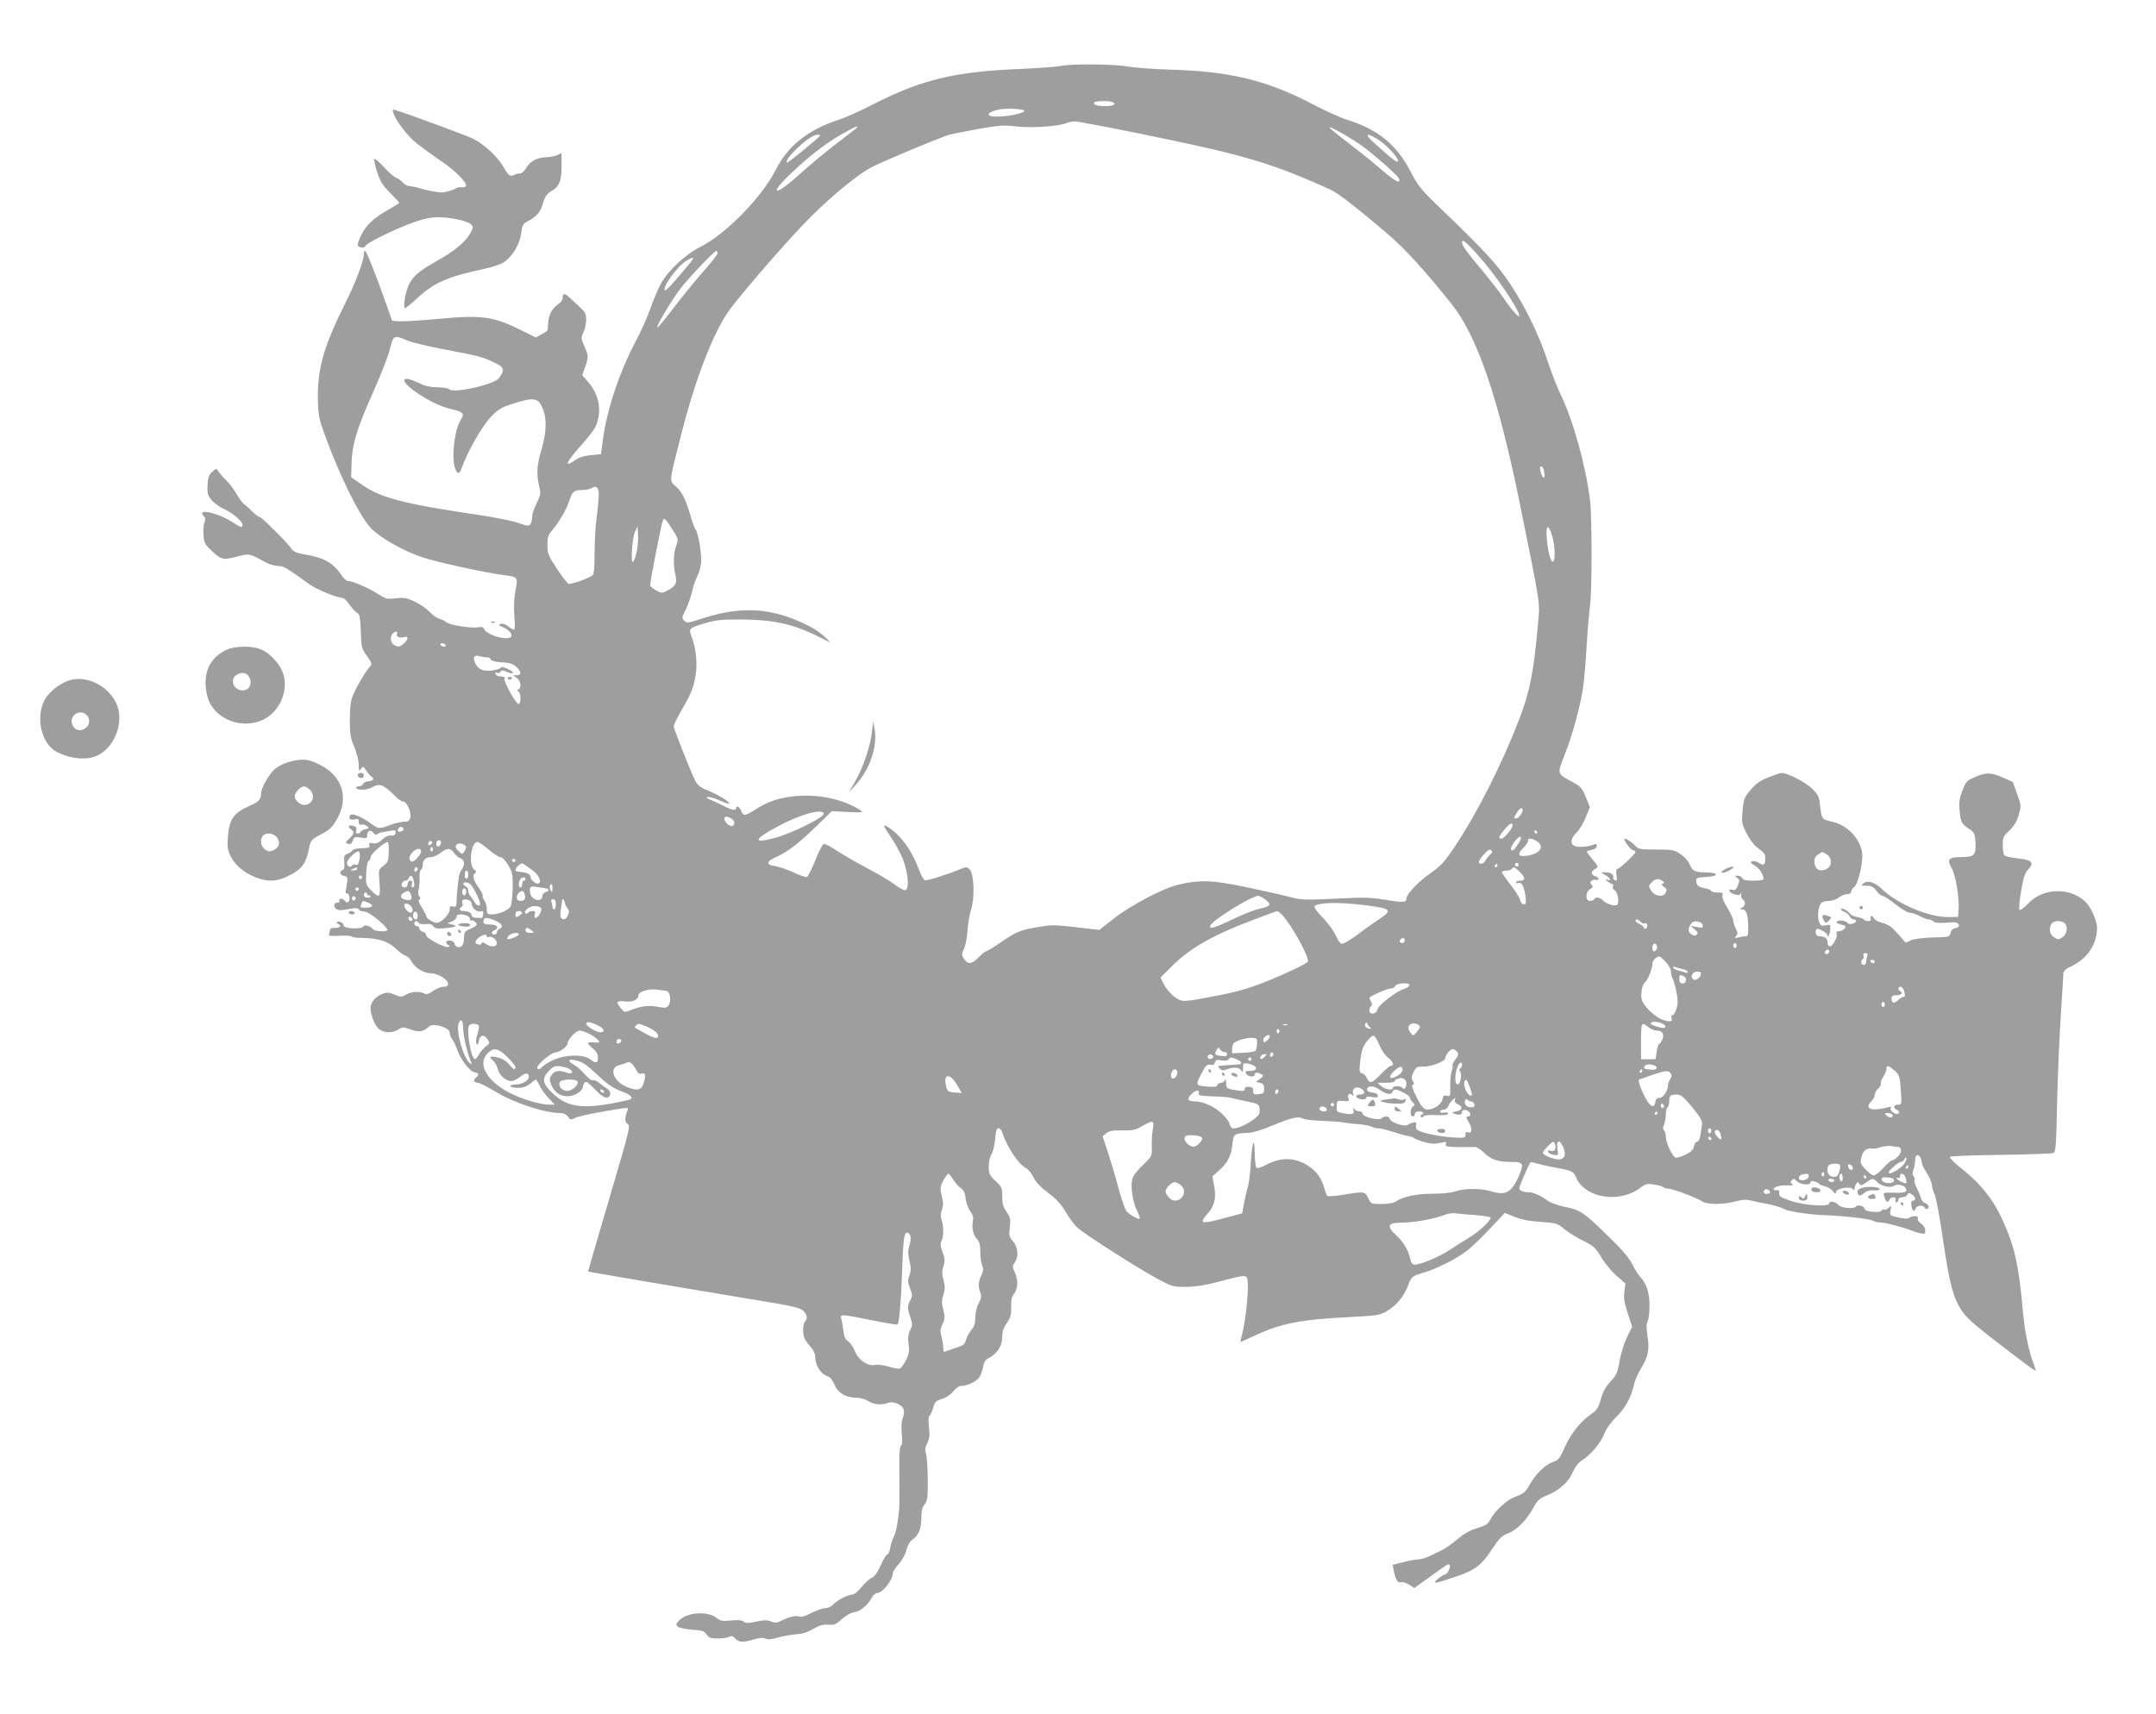 <?xml version="1.0" standalone="no"?>
<!DOCTYPE svg PUBLIC "-//W3C//DTD SVG 20010904//EN"
 "http://www.w3.org/TR/2001/REC-SVG-20010904/DTD/svg10.dtd">
<svg version="1.0" xmlns="http://www.w3.org/2000/svg"
 width="1280pt" height="1018pt" viewBox="0 0 1280 1018"
 preserveAspectRatio="xMidYMid meet">
<g transform="translate(0,1018) scale(0.1,-0.1)"
fill="#9e9e9e" stroke="none">
<path d="M6295 9788 c-22 -5 -134 -13 -250 -18 -380 -16 -577 -64 -862 -210
-72 -37 -162 -78 -200 -90 -182 -58 -305 -155 -377 -298 -82 -162 -296 -382
-448 -458 -90 -45 -195 -144 -236 -222 -17 -31 -44 -97 -62 -147 -17 -49 -55
-135 -85 -190 -95 -179 -171 -404 -195 -581 l-12 -91 -60 -6 c-42 -4 -71 -13
-96 -31 -69 -49 -50 -8 43 95 35 39 71 86 80 104 40 87 25 187 -42 265 l-36
42 16 46 c22 60 21 70 -4 127 -20 45 -20 50 -5 82 9 18 16 52 16 74 0 35 -6
46 -37 75 -21 19 -50 45 -64 59 -27 26 -39 24 -39 -6 0 -10 -11 -26 -24 -34
-36 -24 -58 -62 -61 -109 -2 -22 -4 -44 -4 -47 -1 -3 -16 -14 -35 -24 l-35
-19 -83 41 c-172 86 -236 94 -510 68 -101 -9 -200 -15 -222 -13 l-38 3 -37
105 c-64 179 -116 310 -123 310 -5 0 -8 -9 -8 -20 0 -37 -48 -167 -103 -276
-133 -266 -171 -393 -170 -579 1 -76 6 -116 23 -165 82 -243 218 -527 289
-603 55 -59 193 -138 310 -177 83 -28 376 -92 487 -106 79 -10 80 -11 64 -93
-8 -45 -11 -98 -6 -150 4 -46 3 -81 -2 -81 -5 0 -21 9 -36 21 -16 13 -33 18
-44 14 -14 -5 -12 -9 13 -19 36 -15 59 -41 50 -56 -17 -28 -147 8 -162 46 -4
10 -14 13 -32 9 -37 -8 -172 13 -190 29 -9 8 -27 17 -41 21 -14 3 -41 22 -60
42 -19 20 -59 47 -89 61 -45 21 -63 24 -111 19 -53 -6 -60 -4 -111 29 -54 34
-147 74 -174 74 -8 0 -25 15 -37 34 -49 72 -102 103 -207 121 -60 11 -79 18
-91 37 -22 34 -177 188 -189 188 -6 0 -25 15 -44 33 -18 19 -40 38 -48 43 -8
5 -28 32 -44 59 -15 28 -44 66 -64 85 -20 19 -40 43 -46 53 -9 16 -12 16 -35
-5 -20 -19 -26 -34 -28 -80 -2 -49 1 -60 25 -89 15 -17 48 -41 73 -52 49 -21
110 -73 110 -94 0 -18 -10 -16 -50 10 -94 63 -232 93 -178 39 8 -8 8 -18 2
-34 -6 -13 -8 -46 -6 -75 3 -47 8 -56 53 -98 54 -50 64 -52 152 -29 67 18 70
17 167 -37 19 -10 51 -19 70 -20 34 0 47 -8 186 -108 45 -32 161 -80 195 -81
9 0 29 -18 44 -41 16 -22 36 -44 46 -49 14 -8 18 -27 21 -109 3 -94 5 -102 36
-146 33 -47 33 -48 14 -69 -26 -30 -75 -113 -97 -166 -13 -33 -18 -71 -18
-145 0 -86 4 -109 27 -162 14 -35 26 -81 26 -105 0 -37 2 -40 13 -24 12 17 14
16 32 -10 10 -16 24 -33 32 -37 19 -11 6 -27 -22 -27 -12 0 -25 -7 -29 -15 -3
-8 -15 -15 -26 -15 -12 0 -18 -4 -15 -10 9 -15 66 -12 95 5 45 26 66 17 141
-57 15 -16 34 -28 43 -28 21 0 50 -64 42 -95 -5 -20 -13 -25 -39 -25 -17 -1
-50 -8 -72 -16 -69 -27 -78 -27 -115 0 -60 45 -121 70 -131 55 -12 -20 0 -31
27 -25 20 5 24 3 24 -15 0 -14 5 -19 14 -16 8 3 22 0 33 -8 17 -13 16 -14 -10
-20 -15 -4 -27 -11 -27 -16 0 -5 -7 -9 -16 -9 -11 0 -13 6 -9 19 4 14 0 21
-15 26 -29 9 -39 -3 -17 -19 23 -17 21 -26 -9 -56 -24 -22 -25 -25 -8 -31 14
-5 21 0 28 18 8 23 12 25 47 19 34 -5 39 -4 39 13 0 28 21 37 36 16 10 -13 17
-15 26 -8 7 6 20 11 28 11 8 1 30 5 48 8 30 6 33 4 30 -12 -2 -13 -10 -18 -27
-16 -15 2 -33 -6 -51 -23 -21 -20 -36 -26 -55 -23 -21 5 -26 2 -22 -11 3 -15
-4 -18 -47 -18 -28 -1 -52 -7 -54 -13 -2 -6 -15 -15 -28 -20 -21 -8 -23 -15
-20 -50 3 -29 0 -43 -10 -47 -22 -8 -16 -31 9 -35 23 -3 24 -10 12 -74 -4 -22
-3 -34 3 -30 14 8 24 -37 11 -49 -7 -7 -14 -5 -22 6 -12 16 -42 15 -31 -2 3
-5 -2 -9 -10 -9 -22 0 -29 -18 -13 -35 13 -12 25 -13 73 -4 42 8 59 8 64 -1 4
-6 9 -11 11 -10 2 1 17 -2 33 -6 28 -7 126 -89 126 -106 0 -14 -79 -9 -87 5
-10 17 -51 28 -55 16 -7 -19 -118 -15 -118 5 0 15 -29 30 -39 20 -3 -4 0 -9 7
-11 23 -9 12 -23 -18 -23 -16 0 -30 -4 -30 -9 0 -5 -3 -17 -6 -25 -5 -14 3
-16 60 -13 37 2 69 0 72 -4 3 -5 33 -9 67 -9 91 -1 151 -20 195 -62 20 -20 47
-39 59 -43 12 -3 28 -18 35 -33 18 -37 74 -72 116 -72 42 0 102 -37 102 -62 0
-13 -8 -18 -28 -18 -15 0 -43 -11 -61 -25 -26 -18 -38 -22 -52 -15 -27 15 -78
12 -109 -7 -26 -15 -31 -15 -69 1 -36 14 -46 14 -75 2 -38 -16 -66 -50 -66
-81 0 -39 22 -98 45 -121 29 -29 83 -32 121 -7 24 15 29 15 74 -1 50 -18 71
-14 110 20 24 21 120 -10 120 -38 0 -12 6 -29 13 -37 8 -9 22 -38 31 -64 23
-63 76 -131 104 -135 26 -4 28 -15 7 -32 -17 -14 -11 -30 13 -30 9 0 53 -23
99 -50 112 -69 296 -130 392 -130 18 0 34 -8 43 -21 13 -20 17 -20 39 -9 21
12 139 36 278 57 41 6 44 5 36 -13 -17 -43 -17 -65 1 -78 17 -13 12 -33 -89
-377 -59 -200 -116 -394 -126 -431 l-20 -68 22 -5 c39 -8 736 -126 987 -167
198 -32 249 -44 268 -61 23 -21 28 -46 13 -63 -5 -5 -10 -18 -11 -29 -6 -53 2
-77 35 -114 25 -28 35 -48 35 -72 0 -45 33 -98 69 -110 20 -7 33 -22 44 -49
19 -50 67 -80 127 -80 28 0 56 -8 75 -20 32 -21 79 -26 117 -11 31 12 84 -10
93 -39 4 -12 1 -35 -5 -51 -8 -19 -10 -52 -6 -94 4 -42 3 -66 -5 -70 -6 -4
-10 -41 -10 -94 0 -47 1 -112 1 -143 -1 -32 0 -73 0 -90 1 -67 -17 -184 -33
-213 -9 -16 -19 -47 -22 -68 -3 -20 -10 -37 -16 -37 -6 0 -24 -29 -40 -65 -19
-43 -38 -69 -52 -74 -13 -5 -40 -30 -61 -55 -21 -26 -46 -46 -57 -46 -26 0
-89 -33 -113 -59 -11 -12 -31 -21 -47 -21 -15 0 -51 -13 -81 -28 -35 -19 -61
-26 -73 -22 -22 8 -59 -1 -107 -25 -26 -13 -38 -13 -60 -4 -22 9 -42 9 -88 -1
-48 -10 -63 -10 -75 0 -11 9 -33 11 -74 7 -51 -6 -63 -3 -86 15 -55 43 -177
34 -224 -16 -19 -20 -20 -24 -6 -36 8 -7 47 -15 85 -18 59 -4 72 -8 85 -28 13
-20 24 -24 66 -24 28 0 58 4 68 10 14 7 23 5 36 -10 21 -24 46 -25 109 -6 33
10 55 12 70 5 15 -7 38 -5 76 7 30 8 78 17 107 19 36 2 68 12 100 31 37 22 58
28 90 26 36 -3 47 1 82 34 25 22 54 38 73 40 35 4 81 43 104 87 8 15 23 27 32
27 31 0 92 77 92 116 0 9 16 34 35 55 20 22 40 58 46 84 7 29 21 52 36 62 36
24 53 65 53 128 0 41 5 64 19 81 17 22 20 41 19 147 0 67 -5 136 -10 153 -8
24 -7 37 7 63 13 27 16 47 10 96 -4 40 -3 65 4 69 6 4 15 25 21 46 9 34 16 41
51 52 25 7 52 25 68 45 16 20 35 33 49 33 35 0 88 25 106 51 9 13 19 41 23 62
4 28 13 42 33 52 50 26 80 72 80 123 0 34 7 56 28 86 22 33 27 49 25 94 -1 42
3 61 18 80 23 30 25 82 3 128 -14 30 -14 35 0 56 25 35 20 91 -10 127 -23 27
-25 36 -19 83 6 47 3 58 -19 91 -20 29 -26 50 -26 92 0 51 -3 57 -40 92 -36
34 -40 43 -40 86 0 27 7 58 16 72 9 14 19 54 22 90 3 46 9 65 19 65 7 0 16 -8
20 -17 32 -96 98 -196 147 -222 13 -7 32 -31 42 -53 12 -27 40 -56 86 -91 49
-37 77 -67 105 -114 20 -36 53 -79 73 -96 44 -40 366 -245 479 -305 81 -43 87
-45 165 -44 57 1 118 11 201 33 164 43 159 43 163 -11 5 -55 -15 -233 -33
-301 -7 -27 -12 -49 -10 -49 1 0 40 18 86 39 155 73 271 95 566 110 160 8 176
11 217 35 56 33 101 87 125 151 21 55 23 57 101 80 74 23 184 78 246 125 28
21 91 81 139 133 l89 94 57 -23 c39 -16 89 -26 156 -30 93 -7 100 -9 138 -41
22 -19 72 -50 112 -70 65 -32 75 -42 109 -98 20 -35 61 -84 90 -110 l54 -47
-6 -48 c-5 -39 -1 -66 20 -129 l26 -80 -29 -58 c-17 -34 -36 -94 -45 -141 -12
-73 -18 -87 -55 -127 -29 -31 -46 -62 -57 -104 -14 -50 -24 -65 -56 -88 -65
-44 -123 -118 -158 -197 -28 -64 -38 -77 -65 -86 -47 -15 -102 -67 -139 -129
-32 -56 -38 -61 -96 -82 -45 -17 -116 -83 -140 -129 -16 -31 -27 -39 -81 -55
-43 -13 -79 -34 -118 -67 -31 -26 -72 -55 -91 -64 -19 -9 -52 -25 -73 -35 -21
-10 -49 -19 -63 -19 -14 0 -54 -7 -90 -16 l-66 -17 7 -36 c10 -51 24 -74 42
-67 8 4 30 -3 48 -14 l32 -20 88 63 c48 34 93 66 101 72 7 5 16 6 20 2 10 -9
-13 -57 -27 -57 -6 0 -24 -11 -41 -25 -40 -33 -22 -32 102 11 120 40 156 68
226 176 36 54 52 69 89 83 52 20 109 79 149 152 24 44 36 55 81 73 73 30 128
79 153 139 15 33 34 56 57 71 50 31 111 105 131 158 11 28 38 67 69 97 54 53
88 115 105 189 5 25 23 67 39 93 46 75 55 118 42 198 -7 49 -7 74 1 89 6 11
11 52 11 91 1 76 -18 133 -57 175 -13 14 -33 46 -45 72 -12 26 -51 75 -86 110
-205 204 -215 211 -323 233 -36 8 -77 23 -91 33 -42 31 -88 52 -115 52 -34 0
-56 10 -56 25 0 10 56 140 66 153 1 2 22 -2 45 -9 24 -6 53 -13 64 -15 145
-27 145 -27 164 -70 54 -120 256 -151 379 -58 29 23 40 26 79 20 25 -3 51 -10
57 -16 7 -5 21 -9 31 -9 24 1 166 -53 200 -75 31 -20 119 -21 196 -1 46 12 67
13 101 4 24 -6 57 -13 73 -15 40 -6 107 -26 120 -35 17 -12 156 -33 230 -35
110 -3 271 -21 293 -33 12 -6 34 -11 50 -11 27 0 141 -31 187 -50 11 -5 32
-11 48 -14 24 -6 27 -3 27 18 0 14 -10 30 -25 40 -14 9 -22 22 -19 30 6 17
-32 19 -53 3 -8 -6 -32 -4 -64 3 -50 12 -51 13 -45 43 6 29 5 29 -12 14 -10
-10 -22 -14 -26 -10 -4 4 -11 1 -15 -6 -10 -16 -101 -7 -101 10 0 17 -44 28
-52 14 -10 -16 -88 -9 -103 9 -16 20 -55 27 -55 10 0 -23 -150 -13 -232 16
-57 19 -67 26 -65 44 1 15 -3 20 -15 18 -10 -2 -18 1 -18 6 0 14 40 25 85 23
30 -2 36 1 25 8 -12 8 -12 13 -2 23 8 8 15 9 20 3 21 -30 92 -40 92 -13 0 10
42 0 50 -13 3 -4 19 -11 35 -14 17 -4 38 -17 47 -29 14 -17 18 -18 18 -5 0 22
89 37 101 17 7 -10 9 -10 9 2 0 8 5 22 10 30 9 13 11 13 19 0 9 -12 14 -11 40
8 37 27 43 27 66 2 21 -23 80 -37 98 -22 15 12 59 6 69 -11 16 -25 0 -32 -66
-30 -65 2 -67 1 -60 -20 9 -33 22 -43 30 -24 3 9 15 17 25 17 12 0 16 -5 13
-15 -4 -8 -1 -15 5 -15 6 0 11 7 11 15 0 9 9 15 24 15 13 0 26 7 30 15 5 13 9
13 26 3 23 -14 27 -38 7 -38 -9 0 -12 -10 -9 -30 5 -32 16 -39 26 -15 6 17 42
20 51 5 9 -15 25 -12 25 4 0 8 -9 18 -20 21 -11 3 -23 17 -26 31 -3 13 -15 40
-25 61 -10 20 -16 40 -13 45 3 5 1 15 -5 22 -8 10 -8 22 -1 40 5 15 10 41 10
57 0 38 27 39 36 2 7 -36 9 -40 39 -88 13 -22 24 -50 25 -63 0 -13 7 -36 15
-53 9 -16 31 -136 50 -267 47 -325 74 -403 172 -492 56 -52 367 -290 378 -290
3 0 -2 16 -10 37 -28 68 -54 190 -65 314 -26 288 -51 396 -130 563 -53 111
-125 199 -229 282 -46 36 -79 70 -75 74 5 5 142 10 304 12 162 2 302 7 311 11
14 7 17 48 22 305 4 163 14 396 22 517 8 121 15 230 15 243 0 17 13 28 55 48
88 42 145 130 145 223 0 43 -38 128 -71 158 -95 87 -253 80 -340 -15 -23 -24
-45 -40 -49 -35 -5 4 -1 54 9 110 13 78 22 108 40 127 40 43 26 60 -58 68 -42
5 -78 13 -83 20 -4 7 -8 35 -8 61 0 43 4 52 39 85 29 27 44 53 56 93 15 54 15
57 -10 125 -14 38 -25 69 -25 70 0 1 -29 13 -65 29 -71 30 -95 29 -170 -4 -38
-17 -45 -26 -65 -77 -17 -47 -21 -71 -16 -117 7 -71 11 -79 56 -109 31 -21 35
-29 38 -76 5 -80 -6 -92 -84 -92 -77 0 -87 -13 -56 -68 23 -42 45 -174 40
-242 l-3 -45 -55 -1 c-116 -3 -307 78 -400 169 -40 38 -82 51 -107 31 -16 -12
-14 -13 19 -14 29 0 41 -6 58 -30 12 -16 28 -30 36 -30 8 0 43 -22 77 -50 34
-27 72 -50 84 -50 13 0 40 -9 60 -20 21 -11 45 -20 53 -20 9 0 21 -5 27 -11
11 -11 38 -12 118 -6 37 3 50 -30 13 -35 -14 -2 -24 -12 -28 -28 -6 -24 -8
-25 -103 -27 -55 -2 -111 -8 -130 -16 l-33 -15 -47 53 c-35 40 -56 55 -90 64
-25 6 -47 18 -51 26 -3 8 -10 15 -15 15 -6 0 -8 -7 -5 -15 4 -10 0 -15 -14
-15 -12 0 -23 4 -26 9 -3 5 -21 12 -41 15 -19 4 -38 13 -42 20 -11 18 -53 39
-53 27 0 -5 9 -13 20 -16 11 -3 25 -15 30 -26 6 -10 17 -19 25 -19 8 0 15 -4
15 -9 0 -14 -41 -25 -49 -14 -9 14 -47 22 -62 12 -13 -8 -10 -10 40 -25 20 -6
-6 -34 -31 -34 -14 0 -18 -5 -14 -16 7 -19 -23 -74 -41 -74 -7 0 -13 11 -13
24 0 24 -16 36 -51 36 -18 0 -27 29 -13 43 8 8 64 -24 64 -37 0 -24 15 9 16
35 2 28 0 30 -27 24 -25 -6 -30 -3 -40 22 -11 30 -4 90 13 110 6 7 26 13 45
13 20 0 46 9 60 20 14 11 36 20 49 20 14 0 24 6 24 14 0 8 8 21 18 28 24 18
56 156 47 206 -14 86 -90 163 -180 183 -60 13 -60 14 -70 100 -5 49 -12 61
-48 97 -38 37 -145 92 -179 92 -7 0 -42 -12 -78 -26 -49 -19 -75 -37 -106 -74
-38 -44 -42 -54 -48 -123 -7 -70 -6 -78 23 -135 17 -33 43 -69 58 -81 50 -37
53 -41 53 -70 0 -38 -9 -44 -38 -25 -13 8 -31 13 -40 9 -13 -5 -9 -10 16 -25
29 -18 52 -54 52 -81 0 -5 -27 -9 -60 -9 -45 0 -62 4 -66 15 -4 8 -16 15 -27
15 -19 0 -19 -1 -4 -13 15 -10 16 -16 5 -44 -9 -24 -17 -31 -29 -28 -32 11
-29 -13 3 -24 24 -9 34 -8 41 1 6 9 7 8 4 -4 -3 -9 1 -22 9 -28 19 -17 18 -37
-3 -49 -17 -10 -17 -10 -1 -11 25 0 35 -27 37 -98 1 -53 -1 -62 -16 -62 -10 0
-29 -3 -43 -7 -22 -6 -23 -4 -12 9 10 12 9 21 -3 44 -8 16 -15 37 -15 47 0 11
-16 45 -35 76 -22 36 -33 64 -29 74 5 14 0 17 -30 17 -20 0 -36 4 -36 9 0 5
-17 12 -37 16 -40 7 -53 19 -53 47 0 14 11 18 57 20 79 4 81 26 2 27 -68 1
-81 8 -99 51 -6 16 -30 41 -52 57 -38 26 -47 28 -145 28 -92 0 -107 2 -122 20
-15 18 -54 45 -65 45 -13 0 30 -63 45 -67 11 -3 19 -8 19 -12 0 -12 -95 -101
-107 -101 -8 0 -10 -12 -6 -36 5 -29 3 -36 -8 -32 -8 3 -13 11 -11 18 4 17
-17 30 -48 30 l-25 -1 28 -17 c30 -19 36 -34 10 -26 -15 5 -15 3 1 -10 11 -9
24 -16 29 -16 5 0 6 -7 3 -15 -3 -9 1 -18 9 -21 18 -7 31 -72 17 -86 -13 -13
-64 3 -88 27 -18 17 -40 20 -49 5 -3 -6 -15 -10 -26 -10 -28 0 -27 55 2 70 17
9 18 14 8 26 -10 13 -10 17 2 25 8 5 20 7 27 4 6 -2 12 0 12 6 0 6 -9 13 -20
16 -26 7 -26 29 1 43 20 11 19 13 -15 55 -20 24 -36 45 -36 48 0 2 14 7 30 10
19 4 30 13 30 23 0 12 -5 14 -17 9 -29 -13 -81 -18 -108 -11 -35 9 -33 45 4
81 17 15 41 56 55 90 l25 62 -24 59 c-21 53 -29 62 -79 90 -94 51 -92 45 -47
161 46 116 95 295 110 403 6 41 16 154 21 250 6 96 15 202 20 235 12 85 12
524 0 625 -26 207 -100 474 -176 630 -20 41 -53 127 -74 190 -51 157 -133 326
-223 462 -77 116 -147 193 -407 443 -123 118 -140 139 -184 223 -83 162 -195
254 -379 311 -37 11 -127 52 -200 90 -271 143 -493 197 -837 207 -107 3 -226
12 -265 19 -79 15 -339 17 -400 3z m309 -214 c28 -11 6 -24 -39 -24 -50 0 -77
8 -69 21 6 10 84 12 108 3z m-524 -50 c15 -15 -112 -41 -179 -36 -53 4 -36 28
30 42 41 8 138 4 149 -6z m694 -139 c611 -124 774 -172 1131 -334 41 -19 175
-124 347 -272 93 -80 212 -212 365 -403 153 -191 279 -559 407 -1191 127 -628
119 -574 106 -720 -24 -273 -48 -394 -110 -555 -106 -275 -252 -562 -388 -765
-56 -83 -79 -109 -139 -150 -72 -50 -143 -125 -143 -150 0 -25 -19 -26 -122
-9 -85 14 -130 16 -263 9 -214 -11 -241 -10 -305 8 -30 8 -144 34 -253 57
-214 45 -285 47 -420 14 -86 -21 -280 -124 -376 -200 l-84 -66 -56 6 c-191 23
-218 25 -275 16 -135 -21 -156 -29 -245 -90 -48 -33 -92 -60 -97 -60 -6 0 -25
-16 -44 -35 -40 -42 -64 -44 -86 -10 -16 24 -16 28 0 63 9 20 18 69 20 108 3
39 12 94 21 122 23 69 18 213 -8 239 -15 15 -21 16 -50 4 -68 -29 -202 -72
-215 -69 -8 2 -24 30 -36 63 -40 110 -104 200 -176 248 -43 29 -41 19 13 -60
29 -43 63 -108 75 -146 25 -78 29 -155 8 -163 -8 -3 -38 13 -67 35 -29 22
-103 66 -164 97 -60 32 -139 77 -175 101 -35 24 -71 42 -79 41 -8 -2 -31 -46
-51 -98 -21 -52 -43 -96 -50 -98 -6 -2 -43 10 -81 28 -39 18 -88 34 -110 37
-56 8 -49 29 18 58 62 28 130 81 245 193 l76 75 96 -5 c77 -4 93 -3 79 7 -105
71 -267 104 -411 85 -92 -12 -147 -32 -223 -81 -56 -35 -67 -36 -79 -4 -9 24
-30 35 -30 15 0 -16 -26 -11 -73 14 -25 13 -60 29 -78 36 -23 9 -29 14 -18 17
9 2 42 -7 73 -21 31 -14 56 -22 56 -18 0 12 -67 53 -126 77 -45 18 -62 31 -76
58 -29 58 -128 307 -128 324 0 9 20 50 44 92 60 101 76 143 87 220 10 68 0
156 -26 223 -18 46 -13 50 85 78 63 19 98 22 225 21 177 -2 291 -27 431 -95
l84 -42 -31 32 c-18 18 -57 46 -88 62 -214 112 -400 127 -636 51 -89 -29 -98
-31 -113 -15 -15 15 -14 20 10 68 14 29 31 77 37 106 6 29 21 72 33 95 12 24
21 61 21 87 0 60 -19 168 -33 185 -6 7 -19 42 -29 77 -30 103 -50 144 -87 178
-42 37 -44 19 33 320 85 334 195 613 291 739 99 130 362 431 474 542 131 131
289 259 366 298 80 40 420 182 462 192 19 5 97 20 172 34 120 21 148 23 224
14 90 -10 247 0 294 20 14 5 37 10 51 10 14 1 191 -33 393 -74z m-1684 40 c0
-2 -54 -45 -120 -95 -66 -50 -170 -136 -230 -191 -143 -129 -180 -118 -43 12
117 112 225 193 338 253 53 28 55 29 55 21z m2995 -110 c65 -47 205 -169 218
-192 5 -8 6 -17 3 -20 -8 -8 -51 22 -131 92 -38 33 -116 95 -172 138 -56 42
-105 82 -109 89 -10 16 118 -56 191 -107z m-3215 61 c0 -8 -193 -166 -198
-162 -20 21 136 166 179 166 10 0 19 -2 19 -4z m3311 -24 c52 -34 119 -105
119 -128 0 -16 -35 10 -145 110 -57 51 -43 61 26 18z m597 -691 c100 -111 242
-321 242 -357 0 -16 -45 35 -90 101 -26 39 -85 115 -131 170 -88 104 -119 147
-119 165 0 24 23 5 98 -79z m-4518 15 c0 -7 -41 -60 -92 -117 -50 -57 -129
-155 -176 -217 -47 -62 -87 -110 -90 -107 -7 7 84 161 137 230 50 66 202 225
214 225 4 0 7 -6 7 -14z m-161 -55 c-105 -127 -144 -169 -151 -165 -20 13 73
143 126 175 44 27 52 24 25 -10z m-1684 -462 c26 -12 129 -36 228 -55 198 -37
229 -45 300 -81 51 -25 54 -39 21 -87 -27 -39 -270 -94 -296 -68 -7 7 -38 12
-70 12 -41 0 -73 7 -110 25 -105 51 -120 19 -25 -49 77 -55 154 -92 226 -108
60 -13 70 -26 47 -60 -37 -57 -57 -222 -35 -287 14 -40 27 -39 41 2 32 93 122
250 172 301 45 47 63 57 135 80 123 39 148 34 175 -34 23 -57 20 -141 -9 -239
-28 -94 -31 -145 -14 -218 11 -45 9 -53 -15 -101 -14 -28 -26 -63 -26 -77 0
-15 -4 -34 -9 -44 -9 -17 -14 -17 -78 5 -37 12 -147 34 -243 48 -428 63 -567
99 -676 174 l-69 48 2 79 c3 115 30 206 126 421 47 105 93 223 102 262 20 82
25 84 100 51z m6749 -765 c3 -9 6 -25 6 -37 0 -27 -16 -11 -25 26 -8 29 8 39
19 11z m-5609 -154 c-1 -25 -6 -85 -13 -135 -7 -49 -12 -145 -12 -211 0 -86
-4 -124 -12 -131 -26 -19 -129 -55 -142 -50 -8 3 -39 43 -70 90 -51 77 -56 89
-56 140 0 48 4 61 29 89 38 44 85 124 101 174 18 56 27 64 74 64 22 0 48 5 56
10 30 20 45 7 45 -40z m435 -201 c38 -60 39 -60 24 -101 -16 -46 -18 -114 -4
-172 11 -49 2 -66 -44 -91 -35 -19 -37 -19 -71 -1 -19 11 -35 24 -35 30 0 25
64 354 75 384 7 20 14 15 55 -49z m-210 -136 c-6 -29 -16 -56 -22 -59 -15 -10
-5 144 13 181 l14 30 3 -50 c2 -27 -2 -74 -8 -102z m5435 95 c17 -58 20 -144
6 -153 -14 -8 -31 57 -38 138 -7 82 9 90 32 15z m-6858 -582 c-7 -17 14 -27
42 -19 28 7 27 -14 -1 -38 -24 -22 -32 -23 -59 -9 -21 12 -25 50 -7 68 16 16
31 15 25 -2z m288 -66 c3 -5 -1 -10 -9 -10 -8 0 -18 5 -21 10 -3 6 1 10 9 10
8 0 18 -4 21 -10z m248 -74 c9 0 17 -3 17 -7 0 -12 34 -22 82 -23 35 -2 54 -9
73 -26 31 -29 32 -50 3 -50 l-22 0 22 -16 c24 -16 30 -59 10 -68 -10 -5 -10
-7 0 -12 6 -3 12 -21 12 -40 0 -21 -5 -34 -12 -34 -16 0 -91 137 -83 150 6 9
0 12 -34 14 -8 1 -16 7 -19 15 -3 9 0 11 8 6 7 -4 16 -2 20 5 7 11 14 11 39 0
45 -18 51 -4 7 17 -25 12 -39 14 -44 7 -4 -6 -28 -13 -54 -16 -53 -6 -83 9
-99 49 -12 33 -3 45 29 36 15 -4 35 -7 45 -7z m6147 -908 c-1 -18 -25 -48 -39
-48 -15 0 -14 6 5 35 17 27 34 33 34 13z m-4150 -22 c0 -21 -194 -117 -290
-142 -133 -36 -128 -10 13 66 138 75 277 113 277 76z m-549 -26 c21 -12 25
-35 8 -45 -12 -8 -49 23 -49 42 0 16 14 17 41 3z m4639 -42 c0 -18 -50 -78
-66 -78 -21 0 -17 11 17 53 31 37 49 47 49 25z m-6585 -18 c3 -6 -1 -13 -10
-16 -19 -8 -30 0 -20 15 8 14 22 14 30 1z m6730 -20 c3 -5 1 -10 -4 -10 -6 0
-11 5 -11 10 0 6 2 10 4 10 3 0 8 -4 11 -10z m-95 -37 c0 -15 -40 -73 -50 -73
-16 0 -12 19 11 51 19 27 39 38 39 22z m95 -19 c49 -32 17 -76 -62 -86 -52 -7
-57 9 -16 50 15 15 26 33 25 40 -4 17 24 15 53 -4z m-6564 -17 c-13 -13 -26
-3 -16 12 3 6 11 8 17 5 6 -4 6 -10 -1 -17z m57 6 c-5 -25 -28 -28 -28 -4 0
12 6 21 16 21 9 0 14 -7 12 -17z m-310 -52 c-1 -54 -5 -62 -31 -82 -30 -22
-30 -22 -24 -100 7 -91 0 -97 -50 -46 -31 32 -32 36 -29 102 2 40 8 71 15 73
6 2 11 12 11 23 0 17 82 88 102 89 4 0 7 -27 6 -59z m593 14 c29 -25 61 -45
70 -45 11 0 29 -19 46 -47 25 -43 28 -57 27 -133 -1 -47 -6 -96 -11 -109 -10
-25 -68 -51 -115 -51 -25 0 -28 4 -28 33 0 17 -7 41 -15 51 -8 10 -12 23 -9
27 2 5 -9 27 -26 50 -31 44 -38 73 -18 85 8 5 6 11 -7 20 -35 26 -19 164 20
164 7 0 37 -20 66 -45z m-142 26 c10 -7 11 -13 2 -30 -14 -26 -17 -26 -42 -2
-33 30 1 57 40 32z m-189 -27 c0 -8 -5 -12 -10 -9 -6 4 -8 11 -5 16 9 14 15
11 15 -7z m-70 -8 c0 -23 -45 -70 -58 -62 -18 11 -14 34 8 56 23 23 50 26 50
6z m196 -11 c9 -13 24 -27 34 -30 27 -9 33 -35 14 -64 -10 -14 -19 -37 -20
-51 -2 -14 -5 -43 -8 -65 -3 -22 -5 -56 -5 -77 -1 -31 -4 -35 -21 -31 -16 4
-20 0 -20 -18 0 -28 -50 -79 -77 -79 -22 0 -63 27 -63 41 0 5 -12 28 -26 51
-18 28 -23 43 -15 46 9 3 9 7 1 18 -8 8 -9 25 -4 46 4 18 6 49 5 69 -1 21 2
40 8 44 6 3 11 16 11 29 0 29 18 46 50 46 14 1 39 12 55 25 38 31 60 31 81 0z
m6153 -8 c-9 -7 -21 -22 -28 -34 -12 -24 -41 -31 -41 -10 0 6 14 27 31 45 24
25 34 31 43 22 8 -8 7 -14 -5 -23z m-6715 -31 c-5 -28 -10 -36 -22 -31 -8 3
-19 0 -23 -6 -9 -15 -29 -3 -29 17 0 22 60 78 72 66 5 -5 6 -26 2 -46z m8714
28 c34 -23 27 -75 -11 -88 -37 -13 -61 2 -65 42 -2 22 3 34 20 46 12 9 25 16
28 16 3 0 16 -7 28 -16z m-7788 -34 c0 -5 -4 -10 -10 -10 -5 0 -10 5 -10 10 0
6 5 10 10 10 6 0 10 -4 10 -10z m96 -54 c40 -26 62 -70 43 -82 -13 -8 -49 19
-49 38 0 17 -22 27 -67 31 -13 0 -23 5 -23 9 0 16 34 47 44 40 6 -4 30 -20 52
-36z m5858 23 c-3 -5 -10 -7 -15 -3 -5 3 -7 10 -3 15 3 5 10 7 15 3 5 -3 7
-10 3 -15z m-124 1 c0 -5 -5 -10 -11 -10 -5 0 -7 5 -4 10 3 6 8 10 11 10 2 0
4 -4 4 -10z m-6770 -20 c0 -5 -10 -10 -22 -9 -22 0 -22 1 -3 9 11 5 21 9 23 9
1 1 2 -3 2 -9z m360 1 c0 -6 -4 -13 -10 -16 -5 -3 -10 1 -10 9 0 9 5 16 10 16
6 0 10 -4 10 -9z m6542 -18 c35 -33 36 -53 3 -53 -14 0 -25 -4 -25 -10 0 -5 6
-7 13 -4 21 8 35 -17 43 -74 6 -44 4 -52 -10 -52 -9 0 -19 12 -22 28 -4 15
-31 57 -60 93 -29 37 -50 69 -47 73 4 3 17 6 29 6 13 0 26 5 29 10 9 15 16 13
47 -17z m-6242 -19 c0 -14 -5 -24 -11 -22 -6 2 -10 7 -10 11 1 4 1 14 1 22 0
8 5 15 10 15 6 0 10 -12 10 -26z m-630 -14 c0 -5 -4 -10 -10 -10 -5 0 -10 5
-10 10 0 6 5 10 10 10 6 0 10 -4 10 -10z m304 -12 c9 -34 7 -48 -5 -48 -6 0
-8 9 -4 20 5 14 2 20 -9 20 -9 0 -16 -9 -16 -20 0 -19 -19 -27 -33 -14 -9 10
4 34 19 34 8 0 17 7 20 15 9 22 21 18 28 -7z m666 2 c0 -5 -4 -10 -10 -10 -5
0 -10 -9 -10 -20 0 -11 -4 -20 -10 -20 -11 0 -13 20 -4 44 7 17 34 22 34 6z
m6750 -11 c12 -8 12 -12 2 -16 -10 -4 -8 -9 7 -20 17 -11 19 -18 10 -34 -15
-30 -66 -22 -87 13 -15 25 -15 28 3 47 20 23 42 26 65 10z m-7076 -21 c18 -19
56 -96 56 -114 0 -20 -20 -13 -34 11 -6 11 -17 25 -23 33 -7 7 -13 22 -13 33
0 11 -7 22 -15 25 -8 4 -15 10 -15 15 0 13 30 11 44 -3z m486 -25 c-1 -24 -2
-26 -11 -10 -5 9 -7 22 -4 27 10 17 15 11 15 -17z m-53 4 c33 -4 41 -17 15
-24 -12 -3 -22 -13 -22 -23 0 -41 -64 -28 -72 15 -7 34 1 45 30 39 15 -2 37
-6 49 -7z m-1097 -7 c0 -5 -4 -10 -10 -10 -5 0 -10 5 -10 10 0 6 5 10 10 10 6
0 10 -4 10 -10z m636 -26 c-4 -12 -10 -14 -17 -7 -5 5 -7 17 -3 27 4 12 10 14
17 7 5 -5 7 -17 3 -27z m-327 -6 c11 -29 3 -38 -31 -31 -32 6 -37 27 -10 42
25 15 32 13 41 -11z m676 2 c8 -26 -1 -40 -26 -40 -35 0 -23 55 13 59 4 1 9
-8 13 -19z m-935 0 c0 -5 4 -9 9 -7 5 1 9 -1 10 -5 1 -5 -1 -8 -4 -8 -3 0 -12
0 -20 0 -8 0 -15 7 -15 15 0 8 5 15 10 15 6 0 10 -4 10 -10z m-68 -25 c0 -5
-5 -11 -11 -13 -6 -2 -11 4 -11 13 0 9 5 15 11 13 6 -2 11 -8 11 -13z m5403
-9 c36 -29 29 -38 -42 -54 -28 -6 -99 -34 -156 -62 -109 -52 -140 -61 -131
-36 12 32 245 176 284 176 8 0 29 -11 45 -24z m-4731 -2 c9 -3 16 -12 16 -20
0 -24 31 -52 52 -46 16 4 19 0 16 -19 -1 -13 -6 -23 -10 -21 -5 1 -19 2 -33 2
-15 0 -25 6 -25 14 0 15 -21 26 -51 26 -21 0 -26 15 -8 25 6 4 8 13 5 20 -8
22 8 30 38 19z m516 -24 c0 -16 -4 -30 -10 -30 -5 0 -10 6 -10 14 0 8 -3 21
-6 30 -4 11 -1 16 10 16 11 0 16 -9 16 -30z m54 7 c1 -8 8 -22 15 -31 11 -13
11 -22 2 -42 -16 -36 -47 -28 -44 11 2 25 8 69 12 84 2 8 13 -7 15 -22z
m-1170 3 c37 -14 32 -30 -9 -30 -38 0 -38 0 -29 24 7 19 6 19 38 6z m258 -24
c11 -16 10 -36 -3 -36 -16 0 -39 26 -39 44 0 17 29 11 42 -8z m5658 9 c159
-20 170 -29 93 -80 -32 -21 -83 -57 -113 -80 -30 -23 -69 -49 -87 -59 -35 -18
-32 -21 -71 54 -13 25 -47 69 -75 97 -32 34 -48 56 -42 62 23 22 141 25 295 6z
m-4893 -13 c10 -7 10 -14 0 -35 -14 -32 -42 -38 -32 -7 5 15 2 20 -14 20 -11
0 -23 -5 -26 -10 -4 -6 -11 -8 -16 -4 -6 4 -3 13 8 24 19 20 59 25 80 12z
m-727 -53 c0 -20 -15 -26 -25 -9 -9 15 3 43 15 35 5 -3 10 -15 10 -26z m620
21 c0 -5 -9 -14 -20 -20 -17 -9 -20 -8 -20 10 0 13 7 20 20 20 11 0 20 -4 20
-10z m4511 -12 c58 -61 166 -258 153 -279 -4 -7 -46 -29 -93 -51 -182 -84
-285 -120 -431 -148 -222 -43 -222 -43 -268 -9 -22 16 -49 48 -61 71 l-21 43
53 53 c116 119 245 194 502 291 72 28 133 50 137 50 4 1 17 -9 29 -21z m-4843
-4 c12 -4 22 -13 22 -22 0 -8 3 -12 7 -9 7 8 33 -11 33 -24 0 -5 -17 -16 -38
-25 -34 -15 -37 -20 -37 -56 0 -40 -17 -60 -41 -51 -7 2 -14 12 -16 21 -4 18
-48 24 -48 6 0 -7 5 -14 12 -16 8 -3 8 -7 2 -11 -17 -10 -134 50 -134 69 0 9
-9 18 -20 21 -11 3 -20 12 -20 19 0 8 -7 14 -15 14 -8 0 -15 7 -15 15 0 17 16
20 26 4 3 -6 22 -9 41 -7 25 3 38 -1 45 -12 9 -13 22 -16 62 -13 70 6 89 14
51 23 l-30 7 28 11 c15 6 27 18 27 27 0 16 20 19 58 9z m-321 -30 c-9 -9 -28
6 -21 18 4 6 10 6 17 -1 6 -6 8 -13 4 -17z m493 -1 c41 -18 52 -39 25 -49 -8
-4 -15 -12 -15 -20 0 -8 -7 -14 -15 -14 -8 0 -15 5 -15 10 0 6 7 13 15 16 32
13 16 34 -25 34 -27 0 -40 4 -40 13 0 31 16 33 70 10z m6800 -7 c6 -8 18 -12
26 -9 16 6 20 -22 4 -32 -5 -3 -10 -1 -10 5 0 6 -11 16 -25 22 -14 6 -25 15
-25 20 0 13 16 9 30 -6z m368 -20 c4 -16 0 -18 -34 -11 l-38 7 24 -20 c19 -15
22 -23 14 -32 -9 -9 -17 -8 -33 2 -21 13 -21 38 2 66 15 19 61 11 65 -12z
m2150 12 c21 -21 14 -66 -13 -84 -23 -15 -27 -15 -50 0 -17 11 -25 26 -25 44
0 35 16 52 50 52 14 0 31 -5 38 -12z m-9102 -43 c18 -14 18 -14 -8 -15 -18 0
-28 5 -28 15 0 19 11 19 36 0z m-76 -24 c0 -10 -61 -34 -68 -27 -2 3 2 12 9
20 15 16 59 22 59 7z m-190 -12 c0 -5 4 -7 10 -4 16 10 50 -14 50 -35 0 -25
-36 -27 -68 -4 -12 8 -22 10 -22 5 0 -15 -27 -14 -36 0 -4 7 4 20 17 30 27 21
49 24 49 8z m5450 -24 c0 -8 -7 -15 -15 -15 -16 0 -20 12 -8 23 11 12 23 8 23
-8z m1497 -49 c-4 -9 -11 -16 -17 -16 -11 0 -14 33 -3 44 11 10 26 -11 20 -28z
m473 19 c0 -8 -4 -15 -10 -15 -5 0 -10 7 -10 15 0 8 5 15 10 15 6 0 10 -7 10
-15z m550 -33 c0 -13 -12 -22 -22 -16 -10 6 -1 24 13 24 5 0 9 -4 9 -8z m226
-28 c-3 -9 -6 -24 -6 -35 0 -10 -7 -19 -15 -19 -17 0 -21 25 -5 35 5 3 7 12 3
20 -3 10 1 15 12 15 12 0 15 -5 11 -16z m-1197 -36 c17 -18 31 -43 31 -56 0
-12 4 -30 9 -40 13 -24 31 -105 31 -141 0 -35 -19 -81 -33 -81 -5 0 -7 -7 -4
-15 9 -22 -5 -25 -47 -13 -43 13 -112 76 -127 115 -11 30 -2 94 16 108 17 14
45 82 45 111 0 20 22 43 42 44 4 0 21 -15 37 -32z m1241 2 c0 -5 -4 -10 -9
-10 -6 0 -13 5 -16 10 -3 6 1 10 9 10 9 0 16 -4 16 -10z m-1137 -46 c15 -3 27
-11 27 -16 0 -6 -8 -7 -17 -3 -10 4 -28 10 -41 12 -12 3 -25 10 -28 15 -4 6 1
8 12 5 11 -4 31 -9 47 -13z m105 -30 c-4 -24 -35 -41 -48 -28 -17 17 0 44 27
44 17 0 24 -5 21 -16z m-104 -10 c24 -9 20 -44 -4 -44 -15 0 -20 7 -20 25 0
27 1 28 24 19z m-1626 -56 c-2 -6 -17 -16 -34 -21 -46 -15 -153 -98 -156 -121
-4 -29 -48 -36 -48 -7 0 11 5 23 10 26 7 4 7 12 0 25 -5 10 -10 21 -10 24 0 9
106 56 127 56 12 0 23 7 27 15 7 19 90 22 84 3z m2936 -30 c8 -32 7 -38 -4
-38 -6 0 -20 -9 -32 -20 -24 -22 -38 -18 -38 11 0 14 7 19 30 19 29 0 40 13
20 25 -15 9 -12 25 4 25 7 0 16 -10 20 -22z m-7349 -2 c24 -3 33 -62 13 -88
-11 -14 -20 -15 -63 -7 -53 10 -99 5 -159 -19 -39 -15 -39 -15 -62 13 -29 36
-24 44 25 38 44 -6 81 10 81 36 0 22 61 41 110 34 19 -2 44 -6 55 -7z m7235
-81 c0 -8 -4 -15 -10 -15 -5 0 -10 7 -10 15 0 8 5 15 10 15 6 0 10 -7 10 -15z
m-8440 -143 c0 -42 23 -143 46 -197 7 -17 6 -18 -8 -7 -38 31 -82 191 -65 236
13 32 27 15 27 -32z m7135 18 c10 -16 -12 -19 -46 -7 -44 15 -46 17 -30 27 14
8 67 -5 76 -20z m-6334 0 c39 -20 44 -40 11 -40 -22 0 -82 37 -82 50 0 16 27
12 71 -10z m4583 -12 c16 -11 -6 -10 -23 1 -8 5 -10 14 -5 22 6 10 9 10 12 -1
3 -8 10 -18 16 -22z m296 3 c0 -4 -9 -18 -20 -31 -20 -23 -21 -23 -35 -4 -19
25 -19 41 2 53 18 10 53 -2 53 -18z m-5587 7 c2 -7 -2 -30 -9 -52 -8 -22 -10
-44 -5 -53 6 -12 10 -8 14 16 8 37 29 40 52 9 14 -22 14 -24 -10 -42 -14 -10
-32 -31 -41 -47 -8 -16 -19 -29 -24 -29 -24 0 -54 183 -33 203 11 12 51 8 56
-5z m1002 -7 c49 -22 73 -47 58 -62 -7 -7 -29 0 -69 22 -33 18 -61 34 -63 35
-7 5 11 24 22 24 7 0 30 -9 52 -19z m3798 12 c-7 -2 -19 -2 -25 0 -7 3 -2 5
12 5 14 0 19 -2 13 -5z m2144 -13 c14 -11 36 -20 48 -20 34 0 48 -22 34 -54
-7 -14 -15 -26 -19 -26 -4 0 -11 -20 -14 -45 l-7 -45 -43 0 -43 0 0 98 c0 124
1 126 44 92z m-2192 -19 c3 -5 1 -12 -5 -16 -5 -3 -10 1 -10 9 0 18 6 21 15 7z
m-4096 -20 c38 -20 70 -50 55 -52 -5 -1 -21 0 -36 1 -36 2 -35 -5 2 -37 21
-17 30 -34 30 -54 0 -34 -12 -36 -47 -9 -39 30 -149 28 -218 -5 -28 -13 -58
-31 -65 -40 -15 -18 -30 -20 -30 -4 0 19 83 88 106 89 26 0 74 36 74 55 0 22
50 75 71 75 11 0 37 -9 58 -19z m4028 -36 c-19 -19 -27 -19 -27 0 0 17 33 38
38 24 2 -5 -3 -16 -11 -24z m662 -30 c13 -32 35 -64 52 -76 30 -21 39 -49 16
-49 -7 0 -34 -23 -61 -51 -50 -53 -65 -57 -81 -21 -5 12 -18 25 -28 28 -17 5
-18 13 -12 67 3 34 11 73 18 87 15 33 48 70 62 70 6 0 22 -25 34 -55z m-726 6
c0 -18 -5 -37 -10 -42 -4 -4 -37 -9 -73 -11 l-65 -3 0 29 c0 16 7 32 15 36 35
18 77 28 105 27 27 -2 30 -5 28 -36z m-3775 17 c-6 -18 -28 -21 -28 -4 0 9 7
16 16 16 9 0 14 -5 12 -12z m3583 -66 c8 2 14 -4 14 -12 0 -11 -8 -14 -30 -11
-42 4 -47 9 -34 33 11 20 13 20 24 4 7 -9 19 -15 26 -14z m-4259 -29 c26 -26
48 -53 48 -60 0 -21 -12 -15 -39 18 -16 19 -41 34 -66 39 -47 11 -57 5 -28
-18 11 -9 24 -32 28 -49 8 -37 47 -73 81 -73 12 0 36 12 53 26 31 25 51 25 51
-1 0 -21 -41 -45 -77 -45 -18 0 -33 -4 -33 -10 0 -5 20 -10 44 -10 33 0 52 7
76 26 17 15 32 25 34 23 2 -2 11 -20 21 -39 9 -19 33 -52 53 -72 l36 -38 -33
0 c-49 0 -145 27 -219 62 -146 69 -213 178 -147 243 36 37 63 31 117 -22z
m5638 32 c11 -13 9 -21 -9 -46 -13 -17 -21 -33 -18 -36 3 -2 1 -19 -5 -36 -5
-18 -9 -58 -8 -91 1 -55 0 -58 -20 -53 -17 4 -22 0 -26 -22 -7 -32 -59 -65
-95 -59 -18 2 -32 19 -59 72 -23 46 -31 71 -23 73 10 4 10 9 1 23 -10 15 -9
26 4 53 15 31 20 34 60 33 44 -1 127 31 128 49 0 18 30 55 44 55 8 0 19 -7 26
-15z m-1090 -14 c0 -6 -4 -13 -10 -16 -5 -3 -10 1 -10 9 0 9 5 16 10 16 6 0
10 -4 10 -9z m-357 -16 c1 -5 -6 -11 -15 -13 -11 -2 -18 3 -18 13 0 17 30 18
33 0z m304 -2 c-9 -9 -19 -14 -23 -11 -10 10 6 28 24 28 15 0 15 -1 -1 -17z
m-162 -15 c29 -13 33 -28 8 -29 -10 0 -29 -2 -43 -3 -14 -1 -38 -3 -55 -4 -26
-2 -28 -4 -14 -17 12 -13 21 -14 43 -5 40 15 74 12 85 -7 9 -15 10 -13 11 14
0 31 1 32 33 26 55 -11 60 -43 6 -43 -26 0 -28 -2 -18 -19 12 -18 49 -18 49 0
0 12 21 11 40 -1 13 -8 11 -12 -10 -27 l-24 -17 24 -6 c20 -5 25 -12 25 -35 0
-26 -4 -30 -32 -33 -29 -3 -33 0 -33 20 0 17 -6 23 -25 24 -16 1 -25 -3 -25
-13 0 -13 -9 -14 -47 -8 -61 9 -63 10 -64 48 -1 18 -3 24 -6 15 -2 -10 -13
-18 -23 -18 -10 0 -20 -6 -23 -14 -4 -10 -19 -12 -54 -9 -77 7 -76 6 -42 74
27 52 35 60 54 56 17 -3 25 1 28 14 4 15 12 17 40 12 20 -3 37 -1 41 6 9 14
19 14 51 -1z m85 2 c0 -5 -4 -10 -10 -10 -5 0 -10 5 -10 10 0 6 5 10 10 10 6
0 10 -4 10 -10z m-3960 -28 c13 -8 54 -43 91 -78 48 -45 83 -68 127 -84 64
-23 79 -44 40 -53 -258 -58 -355 -49 -450 43 -58 56 -63 87 -18 132 27 27 36
30 71 25 42 -6 72 -24 64 -38 -3 -4 -17 -4 -31 1 -43 17 -72 12 -89 -14 -14
-21 -14 -28 -2 -59 19 -44 52 -67 98 -67 37 0 89 31 89 53 0 7 5 19 10 27 7
12 19 5 61 -38 36 -37 58 -52 73 -50 25 4 26 38 0 53 -9 6 -29 20 -45 33 -16
13 -33 20 -39 17 -6 -4 -27 12 -47 34 -19 23 -48 48 -64 57 -16 8 -29 19 -29
25 0 14 57 2 90 -19z m306 -34 c11 -22 20 -27 35 -23 22 7 25 -14 8 -64 -13
-37 -42 -41 -106 -12 -76 35 -98 113 -35 126 15 4 34 10 42 14 18 11 36 -3 56
-41z m4904 28 c0 -8 -5 -18 -10 -21 -7 -4 -8 -11 -2 -18 14 -17 2 -77 -14 -77
-17 0 -19 53 -3 99 11 32 29 42 29 17z m1155 -16 c0 -11 -9 -14 -35 -12 -41 4
-44 7 -35 22 10 17 70 8 70 -10z m-1510 -21 c-8 -22 -63 -50 -71 -37 -9 15 55
73 67 61 6 -6 7 -16 4 -24z m2922 4 c29 -26 32 -34 38 -115 6 -83 5 -88 -14
-88 -29 0 -35 -17 -10 -30 14 -8 18 -15 11 -22 -13 -13 -54 13 -47 31 4 9 0
11 -12 6 -10 -3 -39 -9 -64 -12 -55 -6 -72 14 -39 47 11 11 20 28 20 38 0 11
9 27 20 37 12 10 19 24 16 30 -2 7 4 25 15 41 10 16 19 37 19 47 0 24 11 21
47 -10z m-4257 -12 c0 -23 -25 -47 -35 -31 -10 16 4 50 21 50 8 0 14 -8 14
-19z m2760 9 c0 -5 -5 -10 -11 -10 -5 0 -7 5 -4 10 3 6 8 10 11 10 2 0 4 -4 4
-10z m168 -13 c8 -10 8 -19 -1 -33 -7 -10 -14 -30 -15 -42 -1 -34 -29 -72 -52
-72 -12 0 -20 -8 -22 -22 -6 -46 -34 -31 -66 35 -27 54 -40 97 -29 97 1 0 34
11 72 25 80 28 98 30 113 12z m-4236 -70 l28 -48 -42 3 c-38 3 -43 6 -51 37
-19 76 22 81 65 8z m2652 37 c9 -3 16 -17 16 -29 0 -26 -15 -41 -25 -25 -8 13
-55 13 -55 0 0 -17 -46 -11 -70 10 l-23 20 51 0 c29 0 52 4 52 9 0 5 8 12 18
14 9 3 18 5 19 6 1 0 8 -2 17 -5z m-4904 -20 c0 -25 -39 -55 -67 -52 -30 3
-49 28 -40 51 8 21 107 22 107 1z m5297 -32 c16 -47 16 -53 -1 -46 -19 7 -40
60 -32 80 8 21 16 13 33 -34z m-627 -29 c0 -7 -11 -13 -26 -13 -16 0 -24 -5
-22 -12 6 -17 58 -23 58 -8 0 8 11 10 35 6 27 -5 35 -4 35 8 0 9 -12 16 -32
18 -21 2 -33 8 -33 18 0 23 41 24 72 1 42 -29 72 -35 79 -17 3 9 11 16 17 16
21 0 86 -35 87 -47 0 -6 7 -19 17 -28 14 -14 14 -18 2 -26 -18 -11 -19 -59 -2
-59 7 0 13 7 13 15 0 9 9 15 25 15 14 0 25 -4 25 -10 0 -5 -5 -10 -11 -10 -5
0 -7 -5 -3 -11 5 -8 8 -8 14 0 4 8 32 11 75 9 44 -2 70 1 72 8 2 7 -6 10 -22
7 -15 -3 -25 -1 -25 6 0 6 9 11 20 11 12 0 24 9 29 23 5 13 17 29 27 37 16 13
17 13 12 -1 -4 -11 2 -20 19 -28 31 -14 25 -34 -13 -41 -24 -5 -26 -7 -11 -13
30 -11 47 -8 47 9 0 10 7 14 22 12 26 -3 38 -38 14 -38 -13 0 -13 -6 5 -36 22
-39 19 -67 -6 -58 -10 4 -15 0 -15 -15 0 -19 -4 -20 -82 -15 -84 6 -183 28
-204 45 -7 5 -10 18 -7 29 4 15 1 18 -19 13 -12 -3 -28 -10 -33 -14 -16 -12
-99 16 -103 35 -4 18 -33 21 -49 5 -16 -16 -113 8 -113 27 0 8 -8 14 -18 14
-10 0 -24 6 -31 13 -10 10 -11 9 -6 -4 9 -24 -6 -30 -56 -21 -42 7 -44 9 -43
42 0 34 1 35 39 32 32 -3 37 -1 31 13 -9 24 3 38 20 24 12 -10 13 -9 8 5 -11
27 13 47 42 34 13 -6 24 -17 24 -25z m-4515 7 c3 -5 2 -10 -4 -10 -5 0 -13 5
-16 10 -3 6 -2 10 4 10 5 0 13 -4 16 -10z m3531 -15 c-3 -9 14 -13 67 -15 81
-3 120 -6 127 -10 3 -1 41 -10 85 -19 78 -16 80 -17 83 -48 3 -25 -3 -36 -30
-57 -52 -39 -120 -67 -135 -54 -7 6 -13 17 -13 24 0 8 -19 34 -43 58 -44 44
-115 76 -168 76 -40 0 -44 16 -13 45 26 24 50 25 40 0z m474 16 c0 -6 -4 -13
-10 -16 -5 -3 -10 1 -10 9 0 9 5 16 10 16 6 0 10 -4 10 -9z m2457 -97 c49 -60
61 -81 58 -102 -2 -15 -7 -44 -10 -64 -3 -22 -12 -38 -19 -38 -8 0 -16 -12
-19 -28 -4 -20 -17 -33 -51 -49 -25 -13 -52 -20 -59 -17 -19 7 -57 89 -57 122
0 16 -5 33 -10 38 -8 8 -8 19 0 38 5 15 10 42 10 61 0 19 5 37 10 40 6 3 10
19 10 34 0 35 6 41 44 41 26 0 40 -12 93 -76z m-1312 35 c23 -5 27 -34 5 -35
-30 -1 -48 15 -43 37 3 11 9 16 12 11 3 -5 15 -11 26 -13z m-815 -19 c0 -5 -4
-10 -10 -10 -5 0 -10 5 -10 10 0 6 5 10 10 10 6 0 10 -4 10 -10z m1960 -11 c0
-5 -4 -9 -10 -9 -5 0 -10 7 -10 16 0 8 5 12 10 9 6 -3 10 -10 10 -16z m-2002
-16 c2 -8 -5 -13 -17 -13 -21 0 -35 13 -24 24 10 10 36 3 41 -11z m1962 -23
c0 -5 -5 -10 -11 -10 -5 0 -7 5 -4 10 3 6 8 10 11 10 2 0 4 -4 4 -10z m1395
-9 c10 -18 -17 -23 -33 -7 -15 15 -15 16 5 16 12 0 24 -4 28 -9z m-3497 -25
c8 -4 57 -10 110 -12 53 -2 108 -6 122 -9 14 -3 54 -8 89 -10 35 -3 72 -10 82
-15 10 -6 31 -11 46 -11 15 -1 55 -11 88 -22 33 -11 70 -21 83 -23 13 -1 28
-6 35 -11 18 -14 90 -35 117 -35 14 0 37 4 53 7 23 6 26 5 21 -9 -5 -14 4 -16
72 -18 44 0 88 0 98 1 11 1 36 -14 56 -34 42 -41 83 -55 163 -55 72 0 77 -10
42 -89 -42 -93 -77 -112 -161 -86 -63 19 -160 19 -213 0 -27 -9 -78 -14 -137
-14 -94 0 -174 -17 -219 -47 -11 -8 -46 -14 -82 -14 -62 0 -64 0 -80 35 -19
40 -21 41 -148 20 -49 -8 -92 -11 -95 -7 -4 4 -12 25 -18 47 -17 59 -43 96
-90 128 -78 54 -165 58 -254 10 -25 -14 -51 -22 -57 -19 -6 4 -11 42 -12 89
-1 109 -17 61 -24 -73 -3 -52 -11 -111 -17 -130 -6 -19 -16 -62 -22 -95 l-11
-60 -100 -27 c-148 -40 -160 -37 -104 27 40 45 51 93 37 164 l-10 55 40 36
c50 44 72 87 79 156 6 60 10 63 87 66 33 1 86 17 160 48 108 45 147 53 174 36z
m-894 -63 c-5 -27 -7 -73 -6 -103 2 -55 2 -56 -52 -108 -33 -31 -59 -65 -64
-84 -11 -44 3 -139 29 -189 11 -23 18 -43 16 -46 -7 -7 -59 22 -78 43 -10 11
-31 73 -49 139 -17 66 -46 162 -63 214 l-31 93 22 18 c18 15 38 18 95 17 61
-1 79 3 117 25 67 39 74 37 64 -19z m3316 -8 c0 -8 -4 -15 -10 -15 -5 0 -10 7
-10 15 0 8 5 15 10 15 6 0 10 -7 10 -15z m54 -17 c10 -38 7 -42 -14 -23 -23
21 -26 45 -6 45 7 0 16 -10 20 -22z m-3077 -25 c5 -15 -32 -53 -51 -53 -25 0
-60 36 -53 54 5 13 17 16 54 14 25 -2 48 -8 50 -15z m3024 -6 c-1 -12 -15 -9
-19 4 -3 6 1 10 8 8 6 -3 11 -8 11 -12z m-928 -36 c7 -27 -6 -43 -28 -35 -13
5 -16 3 -13 -7 2 -8 17 -15 33 -17 27 -4 28 -3 21 37 -7 49 12 57 32 14 20
-43 15 -70 -13 -77 -27 -7 -105 22 -105 39 0 10 50 63 61 64 4 1 9 -8 12 -18z
m2028 -11 c30 0 34 -28 9 -56 -13 -13 -29 -24 -35 -24 -7 0 -30 -20 -53 -45
-22 -25 -48 -45 -58 -45 -9 0 -31 16 -49 36 -31 33 -32 38 -23 75 10 39 33 54
69 48 8 -1 21 1 29 4 23 9 63 15 78 11 8 -2 22 -4 33 -4z m42 -104 c-19 -26
-81 -62 -90 -52 -8 8 56 66 73 66 8 0 18 8 21 17 4 10 8 12 11 5 2 -6 -5 -23
-15 -36z m-379 -5 c3 -5 1 -23 -5 -40 -9 -27 -16 -32 -38 -29 -27 3 -39 32
-27 64 6 15 61 20 70 5z m76 -18 c0 -20 -24 -11 -28 10 -2 12 1 15 12 11 9 -3
16 -13 16 -21z m330 7 c0 -5 -5 -10 -11 -10 -5 0 -7 5 -4 10 3 6 8 10 11 10 2
0 4 -4 4 -10z m-500 -46 c0 -8 -5 -12 -10 -9 -6 4 -8 11 -5 16 9 14 15 11 15
-7z m-5170 -30 c12 -19 32 -42 45 -50 16 -10 24 -28 28 -60 2 -26 15 -60 27
-76 16 -22 20 -38 16 -59 -8 -40 2 -84 25 -108 14 -15 19 -35 19 -75 0 -30 5
-66 11 -80 9 -20 8 -32 -5 -60 -18 -39 -20 -64 -6 -101 8 -20 6 -35 -10 -65
-12 -23 -20 -59 -20 -86 0 -35 -6 -53 -26 -76 -14 -17 -27 -43 -30 -58 -5 -21
-15 -30 -52 -42 -26 -8 -55 -18 -64 -22 -15 -7 -18 -3 -18 20 0 16 -5 46 -11
67 -8 32 -7 45 7 75 15 31 15 42 4 85 -10 40 -10 57 1 89 10 32 10 49 1 85
-10 34 -10 54 -1 83 10 33 9 47 -5 84 -13 34 -15 50 -7 65 14 25 14 92 1 127
-7 19 -7 36 2 60 9 27 9 44 -1 82 -11 45 -10 53 9 91 12 22 26 41 30 41 5 0
18 -16 30 -36z m5078 19 c-4 -23 -58 -31 -58 -9 0 15 14 24 43 25 12 1 17 -5
15 -16z m202 -9 c0 -14 -4 -23 -10 -19 -5 3 -10 15 -10 26 0 10 5 19 10 19 6
0 10 -12 10 -26z m374 0 c4 -15 5 -28 3 -30 -6 -6 -57 20 -57 29 0 5 5 5 10 2
6 -3 10 1 10 9 0 26 27 18 34 -10z m-234 6 c0 -5 -2 -10 -4 -10 -3 0 -8 5 -11
10 -3 6 -1 10 4 10 6 0 11 -4 11 -10z m165 -20 c0 -23 -69 -20 -73 3 -3 15 3
17 35 15 26 -2 38 -8 38 -18z m-355 0 c0 -5 -6 -10 -14 -10 -8 0 -18 5 -21 10
-3 6 3 10 14 10 12 0 21 -4 21 -10z m-3882 -26 c41 -29 19 -94 -33 -94 -24 0
-55 33 -55 57 0 17 36 53 53 53 7 0 23 -7 35 -16z m3500 -42 c2 -7 -6 -12 -17
-12 -21 0 -27 11 -14 24 9 9 26 2 31 -12z m-1745 -138 c48 -4 87 -11 87 -15 0
-19 -72 -86 -127 -118 -32 -19 -84 -52 -115 -73 -58 -39 -173 -88 -208 -88
-13 0 -22 9 -26 28 -12 56 -39 104 -81 142 -66 62 -57 80 43 80 62 0 193 25
239 45 16 8 46 12 65 10 19 -3 74 -8 123 -11z m-3358 -124 c4 -11 1 -37 -6
-57 -9 -28 -9 -48 0 -89 10 -42 10 -61 0 -88 -11 -29 -10 -41 4 -77 14 -37 15
-44 2 -70 -19 -35 -19 -48 0 -102 13 -40 13 -47 -1 -76 -12 -24 -15 -46 -10
-83 6 -40 3 -59 -15 -95 -12 -24 -28 -47 -36 -50 -7 -3 -37 2 -66 11 -30 9
-65 14 -83 10 -43 -8 -98 29 -119 83 -9 23 -26 48 -39 57 -17 11 -25 27 -29
63 -3 26 -9 58 -12 71 -10 29 -2 29 180 -8 82 -17 151 -28 154 -25 9 10 20
130 26 295 7 209 12 250 30 250 7 0 17 -9 20 -20z"/>
<path d="M5177 5835 c-9 -83 -50 -207 -97 -290 l-40 -70 40 44 c85 93 131 230
112 331 l-8 45 -7 -60z"/>
<path d="M3015 6150 c4 -6 11 -8 16 -5 14 9 11 15 -7 15 -8 0 -12 -5 -9 -10z"/>
<path d="M2720 4689 c0 -4 16 -9 35 -11 24 -3 35 0 35 9 0 8 -13 12 -35 11
-19 -1 -35 -5 -35 -9z"/>
<path d="M2720 4650 c0 -5 5 -10 11 -10 5 0 7 5 4 10 -3 6 -8 10 -11 10 -2 0
-4 -4 -4 -10z"/>
<path d="M2656 4642 c-3 -6 -1 -14 5 -17 15 -10 25 3 12 16 -7 7 -13 7 -17 1z"/>
<path d="M7175 3820 c3 -5 8 -10 11 -10 2 0 4 5 4 10 0 6 -5 10 -11 10 -5 0
-7 -4 -4 -10z"/>
<path d="M7255 3800 c3 -5 8 -10 11 -10 2 0 4 5 4 10 0 6 -5 10 -11 10 -5 0
-7 -4 -4 -10z"/>
<path d="M7310 3802 c0 -5 9 -12 21 -15 13 -3 19 -1 16 6 -5 15 -37 22 -37 9z"/>
<path d="M8230 3651 c-41 -6 -43 -7 -20 -15 14 -5 48 -10 77 -10 42 -1 53 2
57 17 3 13 1 15 -7 9 -7 -5 -21 -6 -32 -1 -11 4 -22 7 -25 7 -3 -1 -25 -4 -50
-7z"/>
<path d="M8133 3635 c-18 -20 -16 -25 11 -25 19 0 23 4 19 20 -6 23 -13 25
-30 5z"/>
<path d="M8280 3596 c0 -10 8 -16 22 -16 12 0 19 1 17 3 -2 1 -12 9 -21 16
-15 12 -18 11 -18 -3z"/>
<path d="M8533 3465 c6 -17 47 -18 47 -2 0 10 -9 14 -25 13 -14 0 -24 -5 -22
-11z"/>
<path d="M2335 9509 c15 -46 86 -139 138 -180 29 -23 91 -68 138 -100 86 -57
163 -133 156 -153 -2 -6 -14 -10 -26 -8 -12 2 -28 -1 -34 -6 -13 -10 -64 -25
-87 -25 -22 0 -90 13 -130 26 -19 6 -46 11 -59 12 -13 0 -31 10 -40 22 -10 11
-27 23 -39 27 -11 4 -44 32 -72 63 -28 30 -54 53 -57 49 -4 -4 3 -38 16 -77
18 -57 33 -80 77 -124 30 -30 54 -57 54 -59 0 -3 -26 -19 -57 -37 -92 -51
-139 -95 -168 -154 -15 -29 -24 -59 -20 -64 8 -14 45 -14 45 -1 0 14 180 102
283 139 63 22 106 31 150 31 74 0 173 -22 194 -43 13 -13 13 -18 -2 -47 -28
-55 -97 -112 -209 -174 -115 -65 -150 -99 -172 -174 -14 -46 -19 -102 -8 -102
3 0 36 27 72 60 101 93 179 127 404 175 42 9 92 26 110 38 51 35 94 107 102
171 7 50 11 58 39 72 52 27 76 54 91 108 11 38 23 55 45 68 50 28 65 61 65
149 1 43 0 79 -2 79 -2 0 -12 -5 -23 -11 -11 -6 -42 -11 -68 -13 -55 -2 -96
-25 -119 -67 -10 -16 -25 -29 -35 -29 -10 0 -26 -4 -36 -9 -22 -12 -32 -5 -63
49 -34 59 -112 132 -177 165 -41 20 -356 137 -465 172 -15 5 -17 2 -11 -18z"/>
<path d="M2918 6483 c7 -3 16 -2 19 1 4 3 -2 6 -13 5 -11 0 -14 -3 -6 -6z"/>
<path d="M1345 6321 c-105 -48 -146 -147 -114 -276 34 -134 206 -203 337 -136
100 52 150 184 108 285 -20 48 -75 107 -121 127 -54 25 -157 25 -210 0z m137
-167 c17 -37 -4 -74 -40 -74 -60 0 -82 73 -30 97 31 14 58 5 70 -23z"/>
<path d="M403 6137 c-58 -22 -119 -73 -141 -119 -52 -107 -13 -260 78 -305 66
-33 141 -45 202 -32 126 27 206 204 147 325 -52 108 -184 168 -286 131z m111
-203 c24 -23 20 -61 -9 -80 -31 -20 -63 -10 -76 23 -20 53 45 97 85 57z"/>
<path d="M1718 5656 c-26 -7 -62 -24 -81 -39 -35 -26 -87 -115 -87 -148 0 -36
-14 -51 -69 -75 -95 -42 -119 -77 -128 -184 -5 -57 -2 -75 16 -114 27 -54 82
-101 151 -127 75 -28 127 -25 201 14 72 37 96 70 113 155 11 54 13 56 71 87
47 24 67 42 91 83 78 129 40 260 -94 329 -69 36 -107 40 -184 19z m122 -166
c52 -52 -17 -123 -72 -73 -10 9 -18 24 -18 35 0 22 34 58 55 58 8 0 24 -9 35
-20z m-194 -285 c20 -30 11 -58 -22 -74 -22 -9 -31 -9 -50 4 -26 17 -33 62
-12 83 21 21 66 14 84 -13z"/>
<path d="M2127 5584 c-9 -10 2 -24 19 -24 8 0 14 7 14 15 0 15 -21 21 -33 9z"/>
<path d="M10253 5024 c-18 -8 -33 -18 -33 -24 0 -10 45 6 64 22 18 14 1 15
-31 2z"/>
<path d="M11040 4790 c0 -5 5 -10 10 -10 6 0 10 5 10 10 0 6 -4 10 -10 10 -5
0 -10 -4 -10 -10z"/>
<path d="M2070 4760 c0 -5 9 -10 21 -10 11 0 17 5 14 10 -3 6 -13 10 -21 10
-8 0 -14 -4 -14 -10z"/>
<path d="M10820 4738 c0 -7 5 -20 10 -28 8 -13 11 -13 27 2 19 20 18 23 -14
32 -16 5 -23 3 -23 -6z"/>
<path d="M11053 3125 c-20 -7 -28 -16 -25 -27 4 -23 16 -23 42 -1 13 11 33 16
55 14 19 -1 35 2 35 7 0 14 -74 19 -107 7z"/>
<path d="M10757 3124 c-11 -12 3 -24 29 -24 16 0 24 5 22 13 -5 13 -40 22 -51
11z"/>
<path d="M10940 3102 c0 -5 9 -12 21 -15 13 -3 19 -1 16 6 -5 15 -37 22 -37 9z"/>
<path d="M10716 3074 c-5 -13 -9 -14 -21 -4 -12 10 -15 9 -15 -4 0 -10 9 -16
25 -16 18 0 25 5 25 20 0 24 -6 26 -14 4z"/>
<path d="M11103 3083 c-22 -8 -14 -23 12 -23 18 0 23 4 19 15 -6 16 -11 17
-31 8z"/>
<path d="M11285 3030 c3 -5 8 -10 11 -10 2 0 4 5 4 10 0 6 -5 10 -11 10 -5 0
-7 -4 -4 -10z"/>
</g>
</svg>
